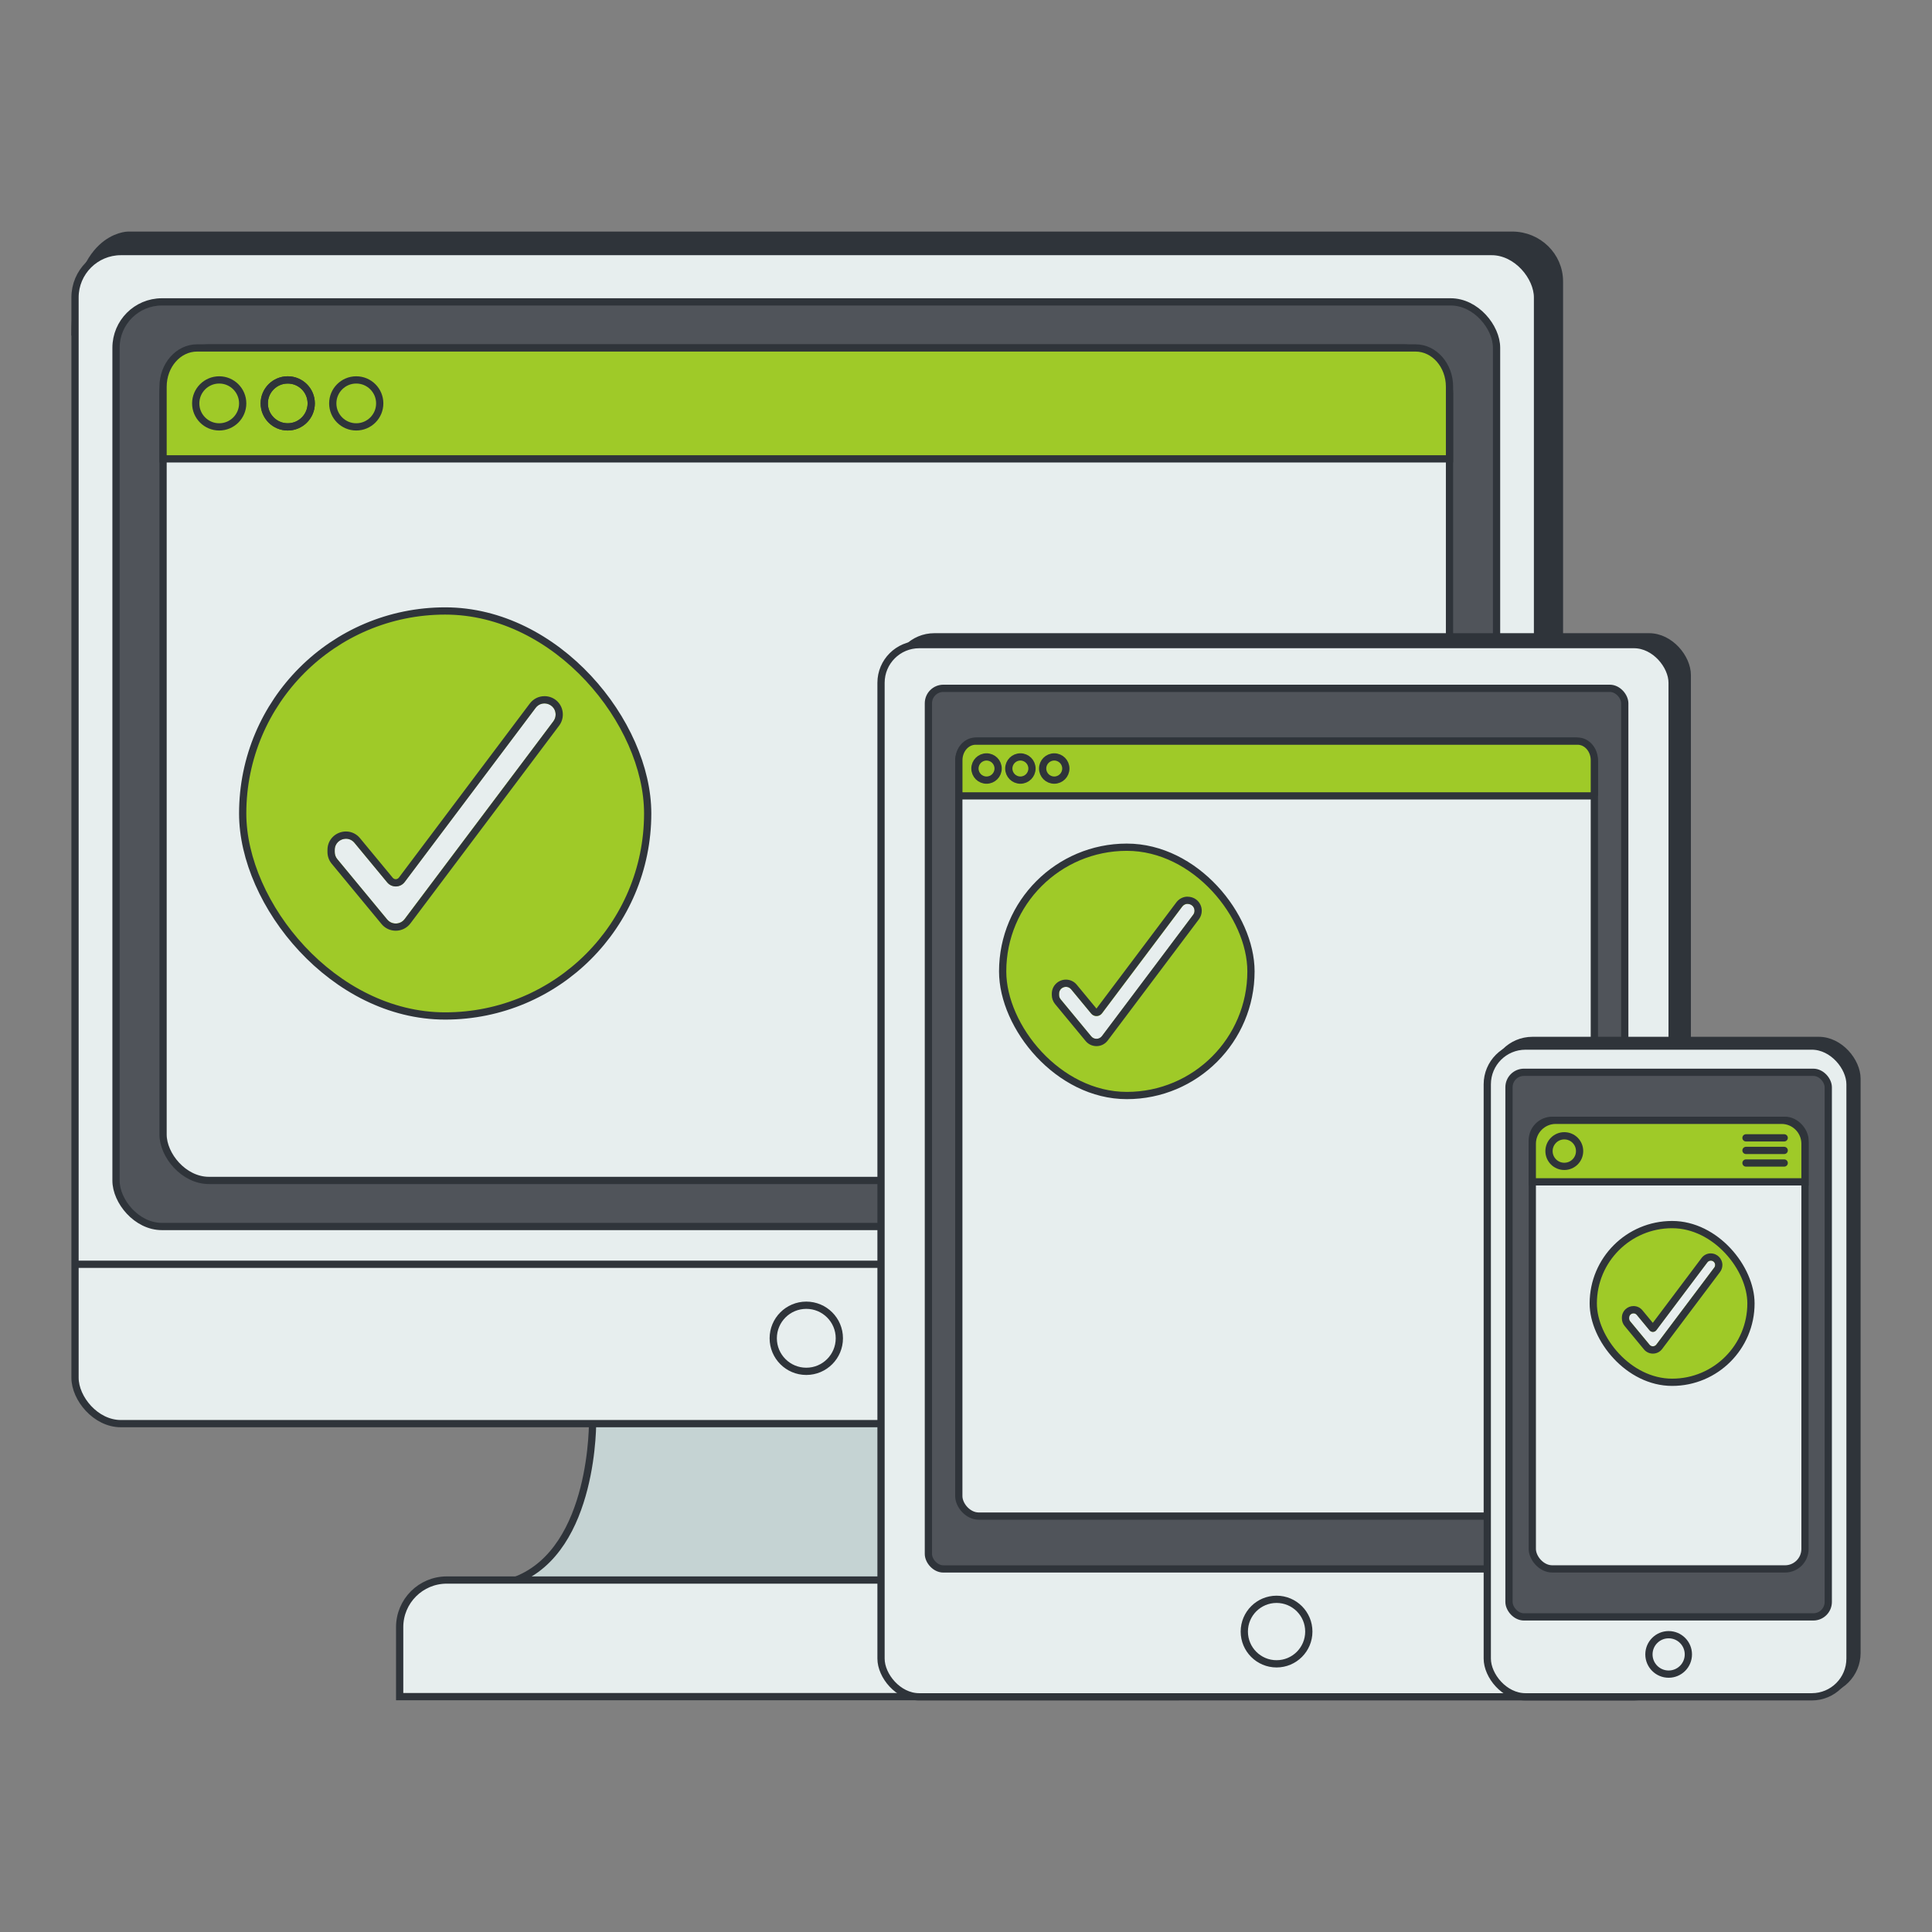 <?xml version="1.0" encoding="UTF-8"?> <svg xmlns="http://www.w3.org/2000/svg" id="Layer_1" viewBox="0 0 533.05 533.05"><rect x="0" y="0" width="533.05" height="533.05" fill="#808080" stroke="none"/><defs><style> .cls-1, .cls-2, .cls-3, .cls-4, .cls-5, .cls-6 { stroke-miterlimit: 10; } .cls-1, .cls-2, .cls-3, .cls-4, .cls-5, .cls-6, .cls-7 { stroke: #2f343a; stroke-width: 2px; } .cls-1, .cls-8 { fill: #e7eeee; } .cls-9, .cls-5 { fill: #2f343a; } .cls-2, .cls-7 { fill: #9fca28; } .cls-3 { fill: none; } .cls-4 { fill: #c5d3d3; } .cls-6 { fill: #50545a; } .cls-7 { stroke-linecap: round; stroke-linejoin: round; } </style></defs><g><path class="cls-5" d="M304.26,433.85c-21.72-8.49-21.06-44.2-21.06-44.2h-113.47s.66,35.71-21.06,44.2"></path><path class="cls-5" d="M183.53,433.85h133.99c7.17,0,12.99,5.82,12.99,12.99v19.18h-159.96v-19.18c0-7.17,5.82-12.99,12.99-12.99Z"></path><path class="cls-4" d="M298.03,435.94c-21.72-8.49-21.06-44.2-21.06-44.2h-113.47s.66,35.71-21.06,44.2"></path><path class="cls-1" d="M123.25,435.94h188.04c7.17,0,12.99,5.82,12.99,12.99v19.18H110.27v-19.18c0-7.17,5.82-12.99,12.99-12.99Z"></path><path class="cls-5" d="M406.35,392.78c7.2,0,23.91-2.96,23.91-15.27V77.64c0-7.04-5.83-12.75-13.03-12.75H35.35s-14.65,0-14.65,27.69"></path><rect class="cls-1" x="20.7" y="69.41" width="403.51" height="323.38" rx="12.66" ry="12.66"></rect><rect class="cls-6" x="32.01" y="83.29" width="380.9" height="255.11" rx="12.66" ry="12.66"></rect><circle class="cls-3" cx="222.46" cy="369.24" r="9.12"></circle><line class="cls-1" x1="20.7" y1="348.82" x2="424.22" y2="348.82"></line><rect class="cls-1" x="44.99" y="96.01" width="354.94" height="229.68" rx="12.66" ry="12.66"></rect><path class="cls-2" d="M399.93,126.6v-19.9c0-5.91-4.2-10.7-9.38-10.7H54.37c-5.18,0-9.38,4.79-9.38,10.7v19.9h354.94Z"></path><circle class="cls-3" cx="60.48" cy="111.3" r="6.48"></circle><circle class="cls-3" cx="79.39" cy="111.3" r="6.48"></circle><circle class="cls-3" cx="79.39" cy="111.3" r="6.48"></circle><circle class="cls-3" cx="98.29" cy="111.3" r="6.48"></circle><g><rect class="cls-2" x="66.96" y="168.57" width="111.74" height="111.74" rx="55.87" ry="55.87"></rect><g><path class="cls-8" d="M141.64,213.69l11.04-14.69c.4-.53.62-1.18.62-1.85h0c0-2.95-3.76-4.21-5.53-1.85l-36.12,48.03c-1.19,1.59-3.56,1.64-4.83.11l-9.03-10.92c-1.84-2.22-5.44-.92-5.44,1.96v.58c0,.71.25,1.41.7,1.96l13.76,16.65c1.27,1.53,3.63,1.48,4.83-.11l29.99-39.88"></path><path class="cls-9" d="M150.2,194.08c1.57,0,3.1,1.19,3.1,3.08,0,.67-.22,1.31-.62,1.85l-11.04,14.69-29.99,39.88c-.61.82-1.53,1.23-2.46,1.23-.88,0-1.75-.37-2.37-1.12l-13.76-16.65c-.46-.55-.7-1.24-.7-1.96v-.58c0-1.88,1.53-3.08,3.1-3.08.84,0,1.7.35,2.34,1.12l9.03,10.92c.62.75,1.49,1.12,2.37,1.12.92,0,1.84-.41,2.46-1.23l36.12-48.03c.64-.85,1.54-1.23,2.43-1.23M150.2,192.08c-1.59,0-3.05.74-4.03,2.03l-36.12,48.03c-.28.37-.66.43-.86.43-.19,0-.55-.05-.83-.39l-9.03-10.92c-.98-1.19-2.36-1.85-3.88-1.85-1.28,0-2.56.5-3.5,1.37-1.03.96-1.6,2.27-1.6,3.71v.58c0,1.18.41,2.33,1.16,3.23l13.76,16.65c.97,1.17,2.39,1.84,3.91,1.84,1.61,0,3.09-.74,4.06-2.02l29.99-39.88,11.04-14.69c.66-.87,1.02-1.96,1.02-3.05,0-2.85-2.24-5.08-5.1-5.08h0Z"></path></g></g></g><g><rect class="cls-5" x="247.26" y="175.7" width="218.27" height="290.31" rx="10.54" ry="10.54"></rect><rect class="cls-1" x="243.08" y="177.85" width="218.27" height="290.31" rx="10.54" ry="10.54"></rect><circle class="cls-1" cx="352.21" cy="450.16" r="8.9"></circle><rect class="cls-6" x="256.15" y="189.91" width="192.13" height="242.97" rx="4.13" ry="4.13"></rect><g><rect class="cls-1" x="264.54" y="204.48" width="175.35" height="213.82" rx="5.51" ry="5.51"></rect><path class="cls-2" d="M439.89,219.59v-9.83c0-2.92-2.08-5.28-4.63-5.28h-166.08c-2.56,0-4.63,2.37-4.63,5.28v9.83h175.35Z"></path><circle class="cls-3" cx="272.19" cy="212.04" r="3.2"></circle><circle class="cls-3" cx="281.53" cy="212.04" r="3.2"></circle><circle class="cls-3" cx="290.87" cy="212.04" r="3.2"></circle></g><g><rect class="cls-5" x="412.27" y="287.06" width="100.08" height="179.54" rx="10.54" ry="10.54"></rect><rect class="cls-1" x="410.35" y="288.62" width="100.08" height="179.54" rx="10.54" ry="10.54"></rect><rect class="cls-6" x="416.34" y="295.85" width="88.09" height="150.26" rx="4.13" ry="4.13"></rect><g><rect class="cls-1" x="422.77" y="309.1" width="75.24" height="123.77" rx="5.51" ry="5.51"></rect><path class="cls-2" d="M422.77,315.57c0-3.57,2.9-6.47,6.47-6.47h62.3c3.57,0,6.47,2.9,6.47,6.47v10.51h-75.24v-10.51Z"></path><circle class="cls-3" cx="431.6" cy="317.59" r="4.22"></circle><line class="cls-7" x1="481.73" y1="313.94" x2="492.27" y2="313.94"></line><line class="cls-7" x1="481.73" y1="317.41" x2="492.27" y2="317.41"></line><line class="cls-7" x1="481.73" y1="320.88" x2="492.27" y2="320.88"></line></g><circle class="cls-1" cx="460.39" cy="456.46" r="5.44"></circle><g><rect class="cls-2" x="439.59" y="337.87" width="43.51" height="43.51" rx="21.76" ry="21.76"></rect><g><path class="cls-8" d="M468.67,355.45l4.3-5.72c.16-.21.24-.46.24-.72h0c0-1.15-1.46-1.64-2.15-.72l-14.06,18.7c-.47.62-1.39.64-1.88.04l-3.51-4.25c-.71-.86-2.12-.36-2.12.76v.23c0,.28.1.55.27.76l5.36,6.48c.49.6,1.41.58,1.88-.04l11.68-15.53"></path><path class="cls-9" d="M472.01,347.81c.61,0,1.21.46,1.21,1.2,0,.26-.08.51-.24.72l-4.3,5.72-11.68,15.53c-.24.32-.6.48-.96.48s-.68-.14-.92-.43l-5.36-6.48c-.18-.21-.27-.48-.27-.76v-.23c0-.73.6-1.2,1.21-1.2.33,0,.66.14.91.44l3.51,4.25c.24.29.58.43.92.43.36,0,.72-.16.96-.48l14.06-18.7c.25-.33.6-.48.94-.48M472.01,345.81c-1.01,0-1.93.47-2.54,1.28l-13.45,17.89-2.87-3.47c-.61-.74-1.5-1.16-2.45-1.16-.82,0-1.59.3-2.19.86-.66.61-1.02,1.44-1.02,2.34v.23c0,.74.26,1.46.73,2.04l5.36,6.49c.61.74,1.51,1.16,2.46,1.16,1.01,0,1.95-.46,2.56-1.28l11.68-15.53,4.3-5.72c.41-.55.64-1.23.64-1.92,0-1.76-1.44-3.2-3.21-3.2h0Z"></path></g></g></g><g><rect class="cls-2" x="276.64" y="233.75" width="68.51" height="68.51" rx="34.26" ry="34.26"></rect><g><path class="cls-8" d="M322.43,261.41l6.77-9c.25-.33.38-.72.38-1.13h0c0-1.81-2.3-2.58-3.39-1.13l-22.14,29.45c-.73.97-2.18,1.01-2.96.07l-5.53-6.69c-1.13-1.36-3.34-.57-3.34,1.2v.36c0,.44.15.86.43,1.2l8.44,10.21c.78.94,2.23.91,2.96-.07l18.39-24.45"></path><path class="cls-9" d="M327.67,249.39c.96,0,1.9.73,1.9,1.89,0,.41-.13.81-.38,1.13l-6.77,9-18.39,24.45c-.38.5-.94.75-1.51.75s-1.07-.23-1.45-.68l-8.44-10.21c-.28-.34-.43-.76-.43-1.2v-.36c0-1.15.94-1.89,1.9-1.89.52,0,1.04.21,1.44.69l5.53,6.69c.38.46.92.68,1.45.68.57,0,1.13-.25,1.51-.75l22.14-29.45c.39-.52.94-.76,1.49-.76M327.67,247.39c-1.22,0-2.34.57-3.09,1.55l-22.06,29.33-5.44-6.58c-.74-.9-1.83-1.41-2.98-1.41-.99,0-1.94.37-2.67,1.05-.79.73-1.23,1.74-1.23,2.84v.36c0,.9.32,1.78.89,2.48l8.44,10.21c.74.9,1.83,1.41,2.99,1.41,1.23,0,2.36-.56,3.11-1.55l18.39-24.45,6.77-9c.5-.67.78-1.5.78-2.33,0-2.18-1.71-3.89-3.9-3.89h0Z"></path></g></g></g></svg> 